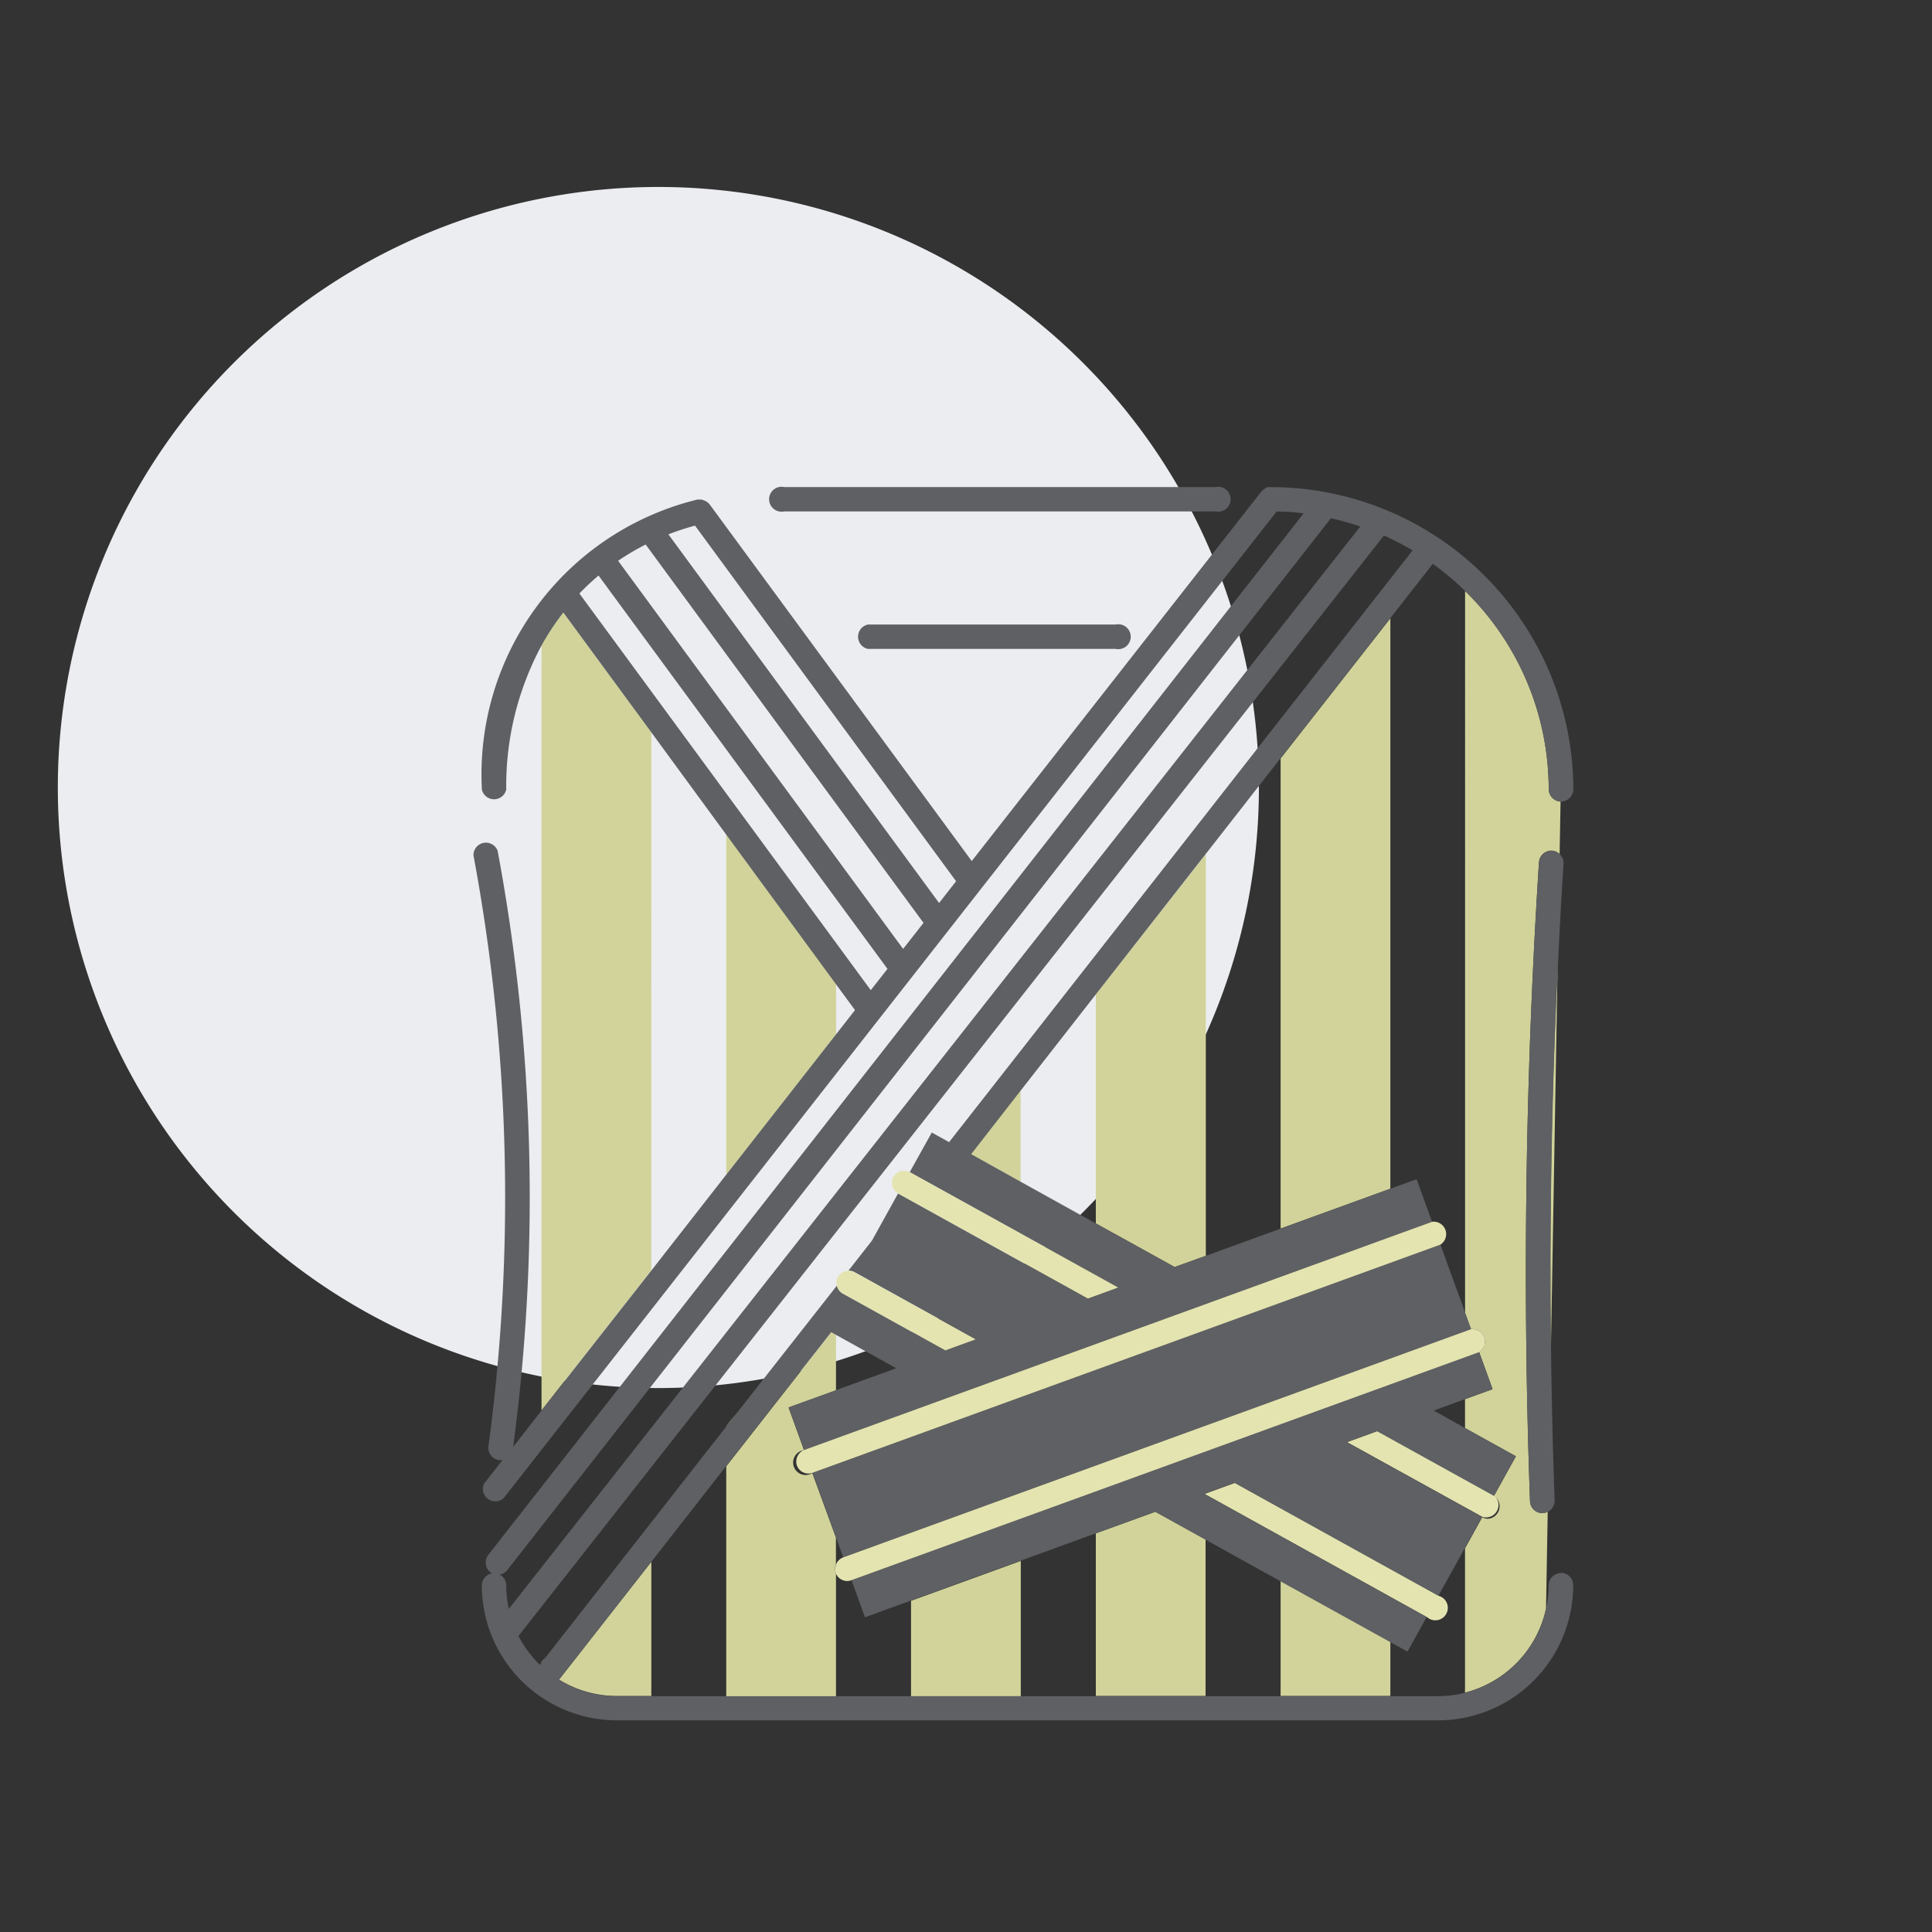 <svg xmlns="http://www.w3.org/2000/svg" width="31" height="31" viewBox="0 0 31 31">
  <rect x="0" y="0" width="31" height="31" fill="#333333" stroke="none"/>
  <g id="product_menu_icon_07" transform="translate(12462 664)">
    <g id="グループ_4919" data-name="グループ 4919" transform="translate(-13213.156 -3049.437)">
      <path id="パス_40878" data-name="パス 40878" d="M89.272,79.656a9.636,9.636,0,1,0-9.636,9.636,9.636,9.636,0,0,0,9.636-9.636" transform="translate(682.084 2318.417)" fill="#ebedf0"/>
      <g id="グループ_3666" data-name="グループ 3666" transform="translate(758.753 2393.252)" style="isolation: isolate">
        <g id="グループ_3726" data-name="グループ 3726">
          <path id="パス_40761" data-name="パス 40761" d="M17.572,222.57a1.766,1.766,0,0,0,.929.263h.552v-2.154Z" transform="translate(-16.199 -203.435)" fill="#d1d39a"/>
          <path id="パス_40762" data-name="パス 40762" d="M13.986,240.418l.061-.079-.061.069Z" transform="translate(-12.893 -221.558)" fill="#d1d39a"/>
          <path id="パス_40763" data-name="パス 40763" d="M15.747,27.676l-1.413-1.924a4.083,4.083,0,0,0-.349.528V38.556l1.761-2.248Z" transform="translate(-12.893 -23.74)" fill="#d1d39a"/>
          <path id="パス_40764" data-name="パス 40764" d="M53.682,74.55v-.81l-1.761-2.4V76.8Z" transform="translate(-47.864 -65.767)" fill="#d1d39a"/>
          <path id="パス_40765" data-name="パス 40765" d="M51.921,190.252l.177-.226c-.062.072-.122.145-.177.221Z" transform="translate(-47.864 -175.177)" fill="#d1d39a"/>
          <path id="パス_40766" data-name="パス 40766" d="M53.679,177.4a.194.194,0,0,1,0-.138v-.426L53.3,175.8a.2.2,0,1,1-.133-.367l-.248-.684.761-.276v-.885l-.079-.044-1.682,2.148v3.69h1.761v-1.968l0-.006" transform="translate(-47.863 -159.979)" fill="#d1d39a"/>
          <path id="パス_40767" data-name="パス 40767" d="M102.1,124.848l.8.446v-1.473Z" transform="translate(-94.121 -114.145)" fill="#d1d39a"/>
          <path id="パス_40768" data-name="パス 40768" d="M89.856,221.1v1.531h1.761v-2.171Z" transform="translate(-82.835 -203.229)" fill="#d1d39a"/>
          <path id="パス_40769" data-name="パス 40769" d="M128.747,210.414l-.956.347v2.608h1.761v-2.51Z" transform="translate(-117.805 -193.972)" fill="#d1d39a"/>
          <path id="パス_40770" data-name="パス 40770" d="M127.791,77.64v3.675l1.265.7.5-.18V75.392Z" transform="translate(-117.805 -69.5)" fill="#d1d39a"/>
          <path id="パス_40771" data-name="パス 40771" d="M165.727,224.648v1.843h1.761v-.868Z" transform="translate(-152.776 -207.094)" fill="#d1d39a"/>
          <path id="パス_40772" data-name="パス 40772" d="M165.727,29.211v7.543l1.761-.64V26.963Z" transform="translate(-152.776 -24.856)" fill="#d1d39a"/>
          <path id="パス_40773" data-name="パス 40773" d="M205,24.548a4.447,4.447,0,0,0-1.3-3.143l-.042-.04V32.953l.093.256h0a.2.2,0,0,1,.133.367l.216.595-.443.161v.463l.817.453-.352.636a.2.2,0,0,1-.095.366.193.193,0,0,1-.094-.024l-.276.5V39.04a1.783,1.783,0,0,0,1.3-1.349l.027-1.555a.193.193,0,0,1-.087.025H204.9a.2.2,0,0,1-.2-.188c-.123-3.407-.075-6.858.144-10.26a.2.2,0,0,1,.208-.183.193.193,0,0,1,.123.056l.015-.843a.2.2,0,0,1-.188-.195" transform="translate(-187.747 -19.696)" fill="#d1d39a"/>
          <path id="パス_40774" data-name="パス 40774" d="M221.129,104.591l.109-6.218c-.1,2.067-.136,4.147-.109,6.218" transform="translate(-203.842 -90.686)" fill="#d1d39a"/>
          <path id="パス_40775" data-name="パス 40775" d="M17.451,17.425a.2.2,0,0,0-.2.2A1.777,1.777,0,0,1,15.478,19.4H2.3a1.766,1.766,0,0,1-.929-.263l1.481-1.89,1.2-1.536L5.74,13.56l.079.044.965.534-.965.351-.761.276.248.684h0l10.075-3.661-.248-.683-.421.153-1.761.64-1.2.437-.5.18-1.265-.7-1.2-.666-.8-.446.8-1.027,1.2-1.536L11.747,5.89l1.2-1.536,1.761-2.248.685-.875a4.494,4.494,0,0,1,.56.477,4.447,4.447,0,0,1,1.3,3.143.2.2,0,0,0,.188.195h.007a.2.2,0,0,0,.2-.2A4.858,4.858,0,0,0,12.794,0h-.012l-.019,0-.02,0-.017.005L12.708.02l-.015.008L12.676.04l-.014.011-.015.015L12.64.074,7.995,6,3.793.282A.2.2,0,0,0,3.766.252L3.756.245,3.736.23,3.719.221,3.7.213,3.682.208,3.666.2,3.64.2H3.628a.188.188,0,0,0-.036,0h0A4.54,4.54,0,0,0,.135,4.851a.2.2,0,0,0,.391,0A4.751,4.751,0,0,1,1.093,2.54a4.072,4.072,0,0,1,.349-.528L2.854,3.935l1.2,1.639,1.761,2.4.307.418-.307.392L4.057,11.031l-1.2,1.536L1.093,14.815.637,15.4A30.278,30.278,0,0,0,.388,5.837.2.2,0,0,0,0,5.908a29.888,29.888,0,0,1,.24,9.484.2.2,0,0,0,.167.22l.026,0a.2.2,0,0,0,.033,0l-.294.375a.2.2,0,0,0,.308.241L12.887.392q.219,0,.433.03L.236,17.135a.2.2,0,0,0,.033.274.2.2,0,0,0,.029.019.2.2,0,0,0-.164.192A2.17,2.17,0,0,0,2.3,19.788H15.478a2.17,2.17,0,0,0,2.168-2.168.2.2,0,0,0-.2-.2M7.471,6.673,3.128.758A4.181,4.181,0,0,1,3.555.618L7.744,6.324Zm-.577.737L2.321,1.182A3.922,3.922,0,0,1,2.763.921L7.216,6.985l.006.006ZM1.7,1.707a3.879,3.879,0,0,1,.307-.288L6.643,7.73l-.268.342ZM.543,17.376,13.758.5a4.436,4.436,0,0,1,.471.132L.567,18a1.775,1.775,0,0,1-.041-.379.2.2,0,0,0-.106-.173.194.194,0,0,0,.124-.072m.179,1.057L14.609.777a4.477,4.477,0,0,1,.46.238L7.632,10.51l-.278-.154L7,10.992l3.343,1.851-.487.177L6.813,11.334l-.42.758-.377.481a.194.194,0,0,1,.1.024l1.946,1.078-.487.177-1.648-.913a.194.194,0,0,1-.095-.127l-1.6,2.037-.177.226-2.9,3.706-.062.079-.028.036a1.787,1.787,0,0,1-.342-.461" transform="translate(0 0.001)" fill="#5e6063"/>
          <path id="パス_40776" data-name="パス 40776" d="M61.509.391H68.43a.2.2,0,1,0,0-.391H61.509a.2.2,0,1,0,0,.391" transform="translate(-56.523)" fill="#5e6063"/>
          <path id="パス_40777" data-name="パス 40777" d="M85.92,140.469a.2.2,0,0,0,.076.265h0l3.045,1.687.487-.177-3.343-1.851h0a.2.2,0,0,0-.265.076" transform="translate(-79.183 -129.4)" fill="#e4e4b1"/>
          <path id="パス_40778" data-name="パス 40778" d="M179.862,193.85l-.487.177,2.173,1.2h0a.2.2,0,0,0,.189-.342h0Z" transform="translate(-165.358 -178.702)" fill="#e4e4b1"/>
          <path id="パス_40779" data-name="パス 40779" d="M74.554,161.013a.2.2,0,0,0,.076.266l1.648.913.487-.177-1.946-1.078a.2.2,0,0,0-.265.076" transform="translate(-68.706 -148.339)" fill="#e4e4b1"/>
          <path id="パス_40780" data-name="パス 40780" d="M150.608,204.481l-.487.177,3.571,1.978a.2.2,0,1,0,.189-.342h0Z" transform="translate(-138.39 -188.502)" fill="#e4e4b1"/>
          <path id="パス_40781" data-name="パス 40781" d="M79.687,155.555l-10.075,3.661.379,1.042.114.314,10.075-3.661-.093-.256Z" transform="translate(-64.172 -143.4)" fill="#5e6063"/>
          <path id="パス_40782" data-name="パス 40782" d="M77.628,181.278l.216.595.739-.269,1.761-.64,1.2-.437.956-.347.805.446,1.2.666,1.761.975.283.157.307-.554-3.571-1.978.487-.177,3.273,1.813.424-.765.276-.5-2.173-1.2.487-.177,1.876,1.039.352-.636-.817-.453-.5-.28.5-.183.443-.161-.216-.595Z" transform="translate(-71.562 -163.738)" fill="#5e6063"/>
          <path id="パス_40783" data-name="パス 40783" d="M66.269,154.629a.195.195,0,0,0,.25.117l10.075-3.661a.2.2,0,0,0-.133-.367h0l-10.075,3.661a.2.2,0,0,0-.117.25" transform="translate(-61.079 -138.929)" fill="#e4e4b1"/>
          <path id="パス_40784" data-name="パス 40784" d="M74.406,176.439h0a.2.2,0,0,0-.117.25l0,.006a.194.194,0,0,0,.248.111h0l10.075-3.661a.2.2,0,0,0-.133-.367h0Z" transform="translate(-68.474 -159.265)" fill="#e4e4b1"/>
          <path id="パス_40785" data-name="パス 40785" d="M78.687,28.225a.2.2,0,0,0,0,.391h3.975a.2.2,0,1,0,0-.391Z" transform="translate(-72.358 -26.019)" fill="#5e6063"/>
          <path id="パス_40786" data-name="パス 40786" d="M216.317,74.837c-.219,3.4-.267,6.854-.144,10.26a.2.2,0,0,0,.2.188h.007a.2.2,0,0,0,.188-.2q-.042-1.175-.057-2.357c-.027-2.071.01-4.151.109-6.218.026-.549.055-1.1.091-1.646a.2.2,0,0,0-.182-.207.2.2,0,0,0-.207.182" transform="translate(-199.22 -68.821)" fill="#5e6063"/>
        </g>
      </g>
    </g>
    <rect id="長方形_4115" data-name="長方形 4115" width="31" height="31" transform="translate(-12462 -664)" fill="rgba(255,255,255,0)"/>
  </g>
</svg>

